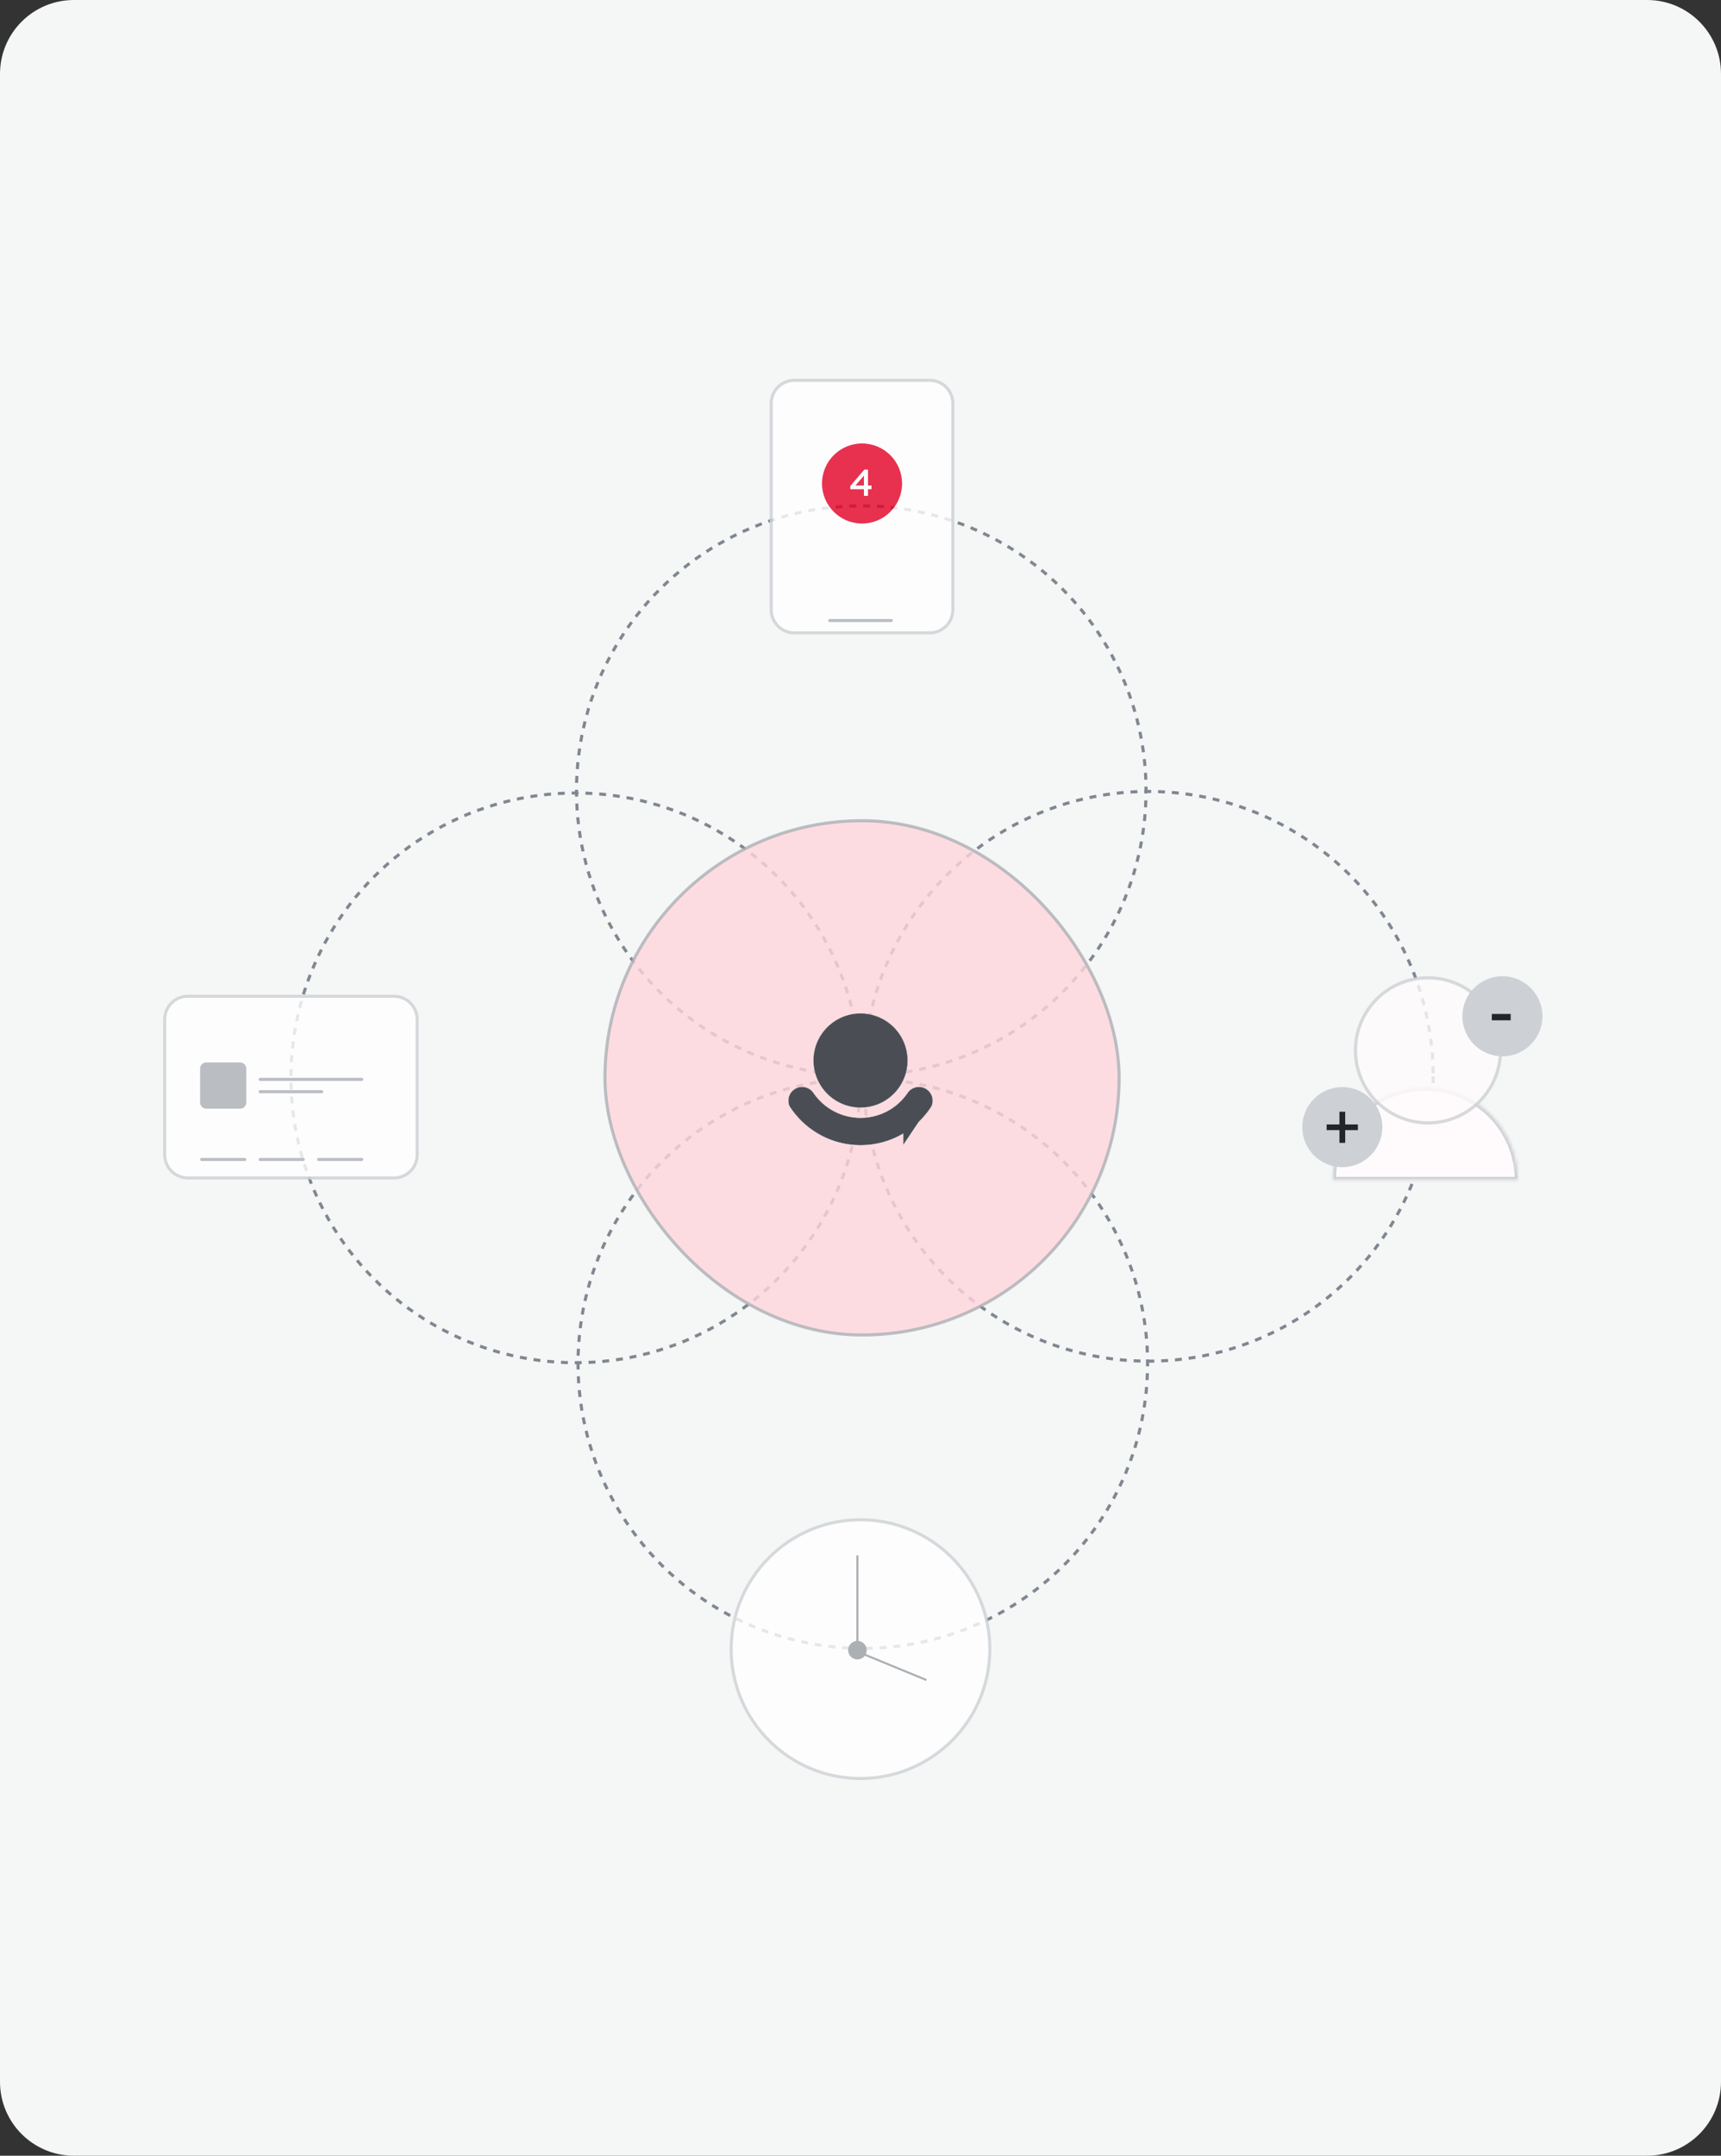 <svg width="559" height="700" viewBox="0 0 559 700" fill="none" xmlns="http://www.w3.org/2000/svg">
<rect x="0" y="0" width="559" height="700" fill="#333333" stroke="none"/>
<path d="M0 24C0 10.745 10.745 0 24 0H535C548.255 0 559 10.745 559 24V676C559 689.255 548.255 700 535 700H24C10.745 700 0 689.255 0 676V24Z" fill="#F5F6F6"/>
<circle cx="373" cy="349.5" r="92.5" stroke="#808790" stroke-dasharray="2.24 2.24"/>
<circle cx="187" cy="350" r="92.5" stroke="#808790" stroke-dasharray="2.24 2.24"/>
<circle cx="280.25" cy="442.75" r="92.5" transform="rotate(90 280.25 442.75)" stroke="#808790" stroke-dasharray="2.24 2.24"/>
<circle cx="279.75" cy="256.75" r="92.5" transform="rotate(90 279.75 256.75)" stroke="#808790" stroke-dasharray="2.24 2.24"/>
<rect opacity="0.8" x="196.5" y="266.5" width="167" height="167" rx="83.5" fill="#FFD5DC" stroke="#ABB0B5"/>
<path d="M298.579 352.922C300.994 352.975 302.952 354.967 302.966 357.382V357.383C302.97 358.078 302.816 358.737 302.537 359.326C302.284 359.717 302.022 360.103 301.749 360.481C300.769 361.842 299.667 363.11 298.458 364.267L298.491 364.301L298.457 364.266L298.451 364.275L293.374 371.844V368.117L293.303 368.158C289.253 370.524 284.541 371.879 279.513 371.879C270.379 371.879 262.291 367.407 257.316 360.535C257.014 360.118 256.723 359.693 256.445 359.258C256.181 358.673 256.039 358.024 256.048 357.34C256.085 354.916 258.075 352.941 260.499 352.922C261.998 352.911 263.329 353.634 264.151 354.754V354.755L264.334 355.023C267.669 359.823 273.224 362.966 279.513 362.966C285.801 362.966 291.256 359.879 294.602 355.152C294.724 354.98 294.842 354.804 294.958 354.627L294.959 354.628C295.747 353.631 296.949 352.977 298.306 352.924L298.579 352.922Z" fill="#4A4E54" stroke="#E5E7E8" stroke-width="0.095"/>
<path d="M279.506 329.048C287.964 329.048 294.823 335.906 294.823 344.364V344.412C294.797 352.848 287.951 359.681 279.507 359.681C271.047 359.681 264.19 352.823 264.19 344.364C264.19 335.905 271.048 329.048 279.506 329.048Z" fill="#4A4E54" stroke="#E5E7E8" stroke-width="0.095"/>
<circle opacity="0.8" cx="279.5" cy="535.5" r="42" fill="white" stroke="#CDD0D4"/>
<circle cx="278.496" cy="535.835" r="3.012" fill="#ABB0B5"/>
<path d="M278.496 535.835V505.044" stroke="#ABB0B5" stroke-width="0.669"/>
<path d="M278.161 536.169L300.919 545.54" stroke="#ABB0B5" stroke-width="0.669"/>
<g opacity="0.8">
<path d="M258 123.5H302C306.142 123.5 309.5 126.858 309.5 131V198C309.5 202.142 306.142 205.5 302 205.5H258C253.858 205.5 250.5 202.142 250.5 198V131C250.5 126.858 253.858 123.5 258 123.5Z" fill="white"/>
<path d="M258 123.5H302C306.142 123.5 309.5 126.858 309.5 131V198C309.5 202.142 306.142 205.5 302 205.5H258C253.858 205.5 250.5 202.142 250.5 198V131C250.5 126.858 253.858 123.5 258 123.5Z" stroke="#CDD0D4"/>
<path d="M269 201.5C269 201.224 269.224 201 269.5 201H289.5C289.776 201 290 201.224 290 201.5C290 201.776 289.776 202 289.5 202H269.5C269.224 202 269 201.776 269 201.5Z" fill="#ABB0B5"/>
<circle cx="280" cy="157" r="13" fill="#E30026"/>
<path d="M280.608 158.864H276.204V157.796L280.752 152.48H281.928V157.64H283.068V158.864H281.928V161H280.608V158.864ZM280.608 157.64V154.448L277.86 157.64H280.608Z" fill="white"/>
</g>
<g opacity="0.8">
<g clip-path="url(#clip0_116_477)">
<path d="M61 383C56.582 383 53 379.418 53 375L53 331C53 326.582 56.582 323 61 323L128 323C132.418 323 136 326.582 136 331L136 375C136 379.418 132.418 383 128 383L61 383Z" fill="white"/>
<path d="M65 347C65 345.895 65.895 345 67 345H78C79.105 345 80 345.895 80 347V358C80 359.105 79.105 360 78 360H67C65.895 360 65 359.105 65 358V347Z" fill="#ABB0B5"/>
<path d="M65 376.5C65 376.224 65.224 376 65.5 376H79.5C79.776 376 80 376.224 80 376.5C80 376.776 79.776 377 79.5 377H65.5C65.224 377 65 376.776 65 376.5Z" fill="#ABB0B5"/>
<path d="M84 350.5C84 350.224 84.224 350 84.5 350H117.5C117.776 350 118 350.224 118 350.5C118 350.776 117.776 351 117.5 351H84.5C84.224 351 84 350.776 84 350.5Z" fill="#ABB0B5"/>
<path d="M84 354.5C84 354.224 84.224 354 84.5 354H104.5C104.776 354 105 354.224 105 354.5C105 354.776 104.776 355 104.5 355H84.5C84.224 355 84 354.776 84 354.5Z" fill="#ABB0B5"/>
<path d="M84 376.5C84 376.224 84.224 376 84.5 376H98.5C98.776 376 99 376.224 99 376.5C99 376.776 98.776 377 98.5 377H84.5C84.224 377 84 376.776 84 376.5Z" fill="#ABB0B5"/>
<path d="M103 376.5C103 376.224 103.224 376 103.5 376H117.5C117.776 376 118 376.224 118 376.5C118 376.776 117.776 377 117.5 377H103.5C103.224 377 103 376.776 103 376.5Z" fill="#ABB0B5"/>
</g>
<path d="M53.5 375L53.5 331C53.5 326.858 56.858 323.5 61 323.5L128 323.5C132.142 323.5 135.5 326.858 135.5 331L135.5 375C135.5 379.142 132.142 382.5 128 382.5L61 382.5C56.858 382.5 53.5 379.142 53.5 375Z" stroke="#CDD0D4"/>
</g>
<mask id="path-25-inside-1_116_477" fill="white">
<path d="M493.064 383.215C493.064 375.232 489.893 367.577 484.249 361.933C478.605 356.288 470.949 353.117 462.967 353.117C454.984 353.117 447.329 356.288 441.685 361.933C436.04 367.577 432.869 375.232 432.869 383.215L462.967 383.215H493.064Z"/>
</mask>
<path d="M493.064 383.215C493.064 375.232 489.893 367.577 484.249 361.933C478.605 356.288 470.949 353.117 462.967 353.117C454.984 353.117 447.329 356.288 441.685 361.933C436.04 367.577 432.869 375.232 432.869 383.215L462.967 383.215H493.064Z" fill="#FFFBFC" stroke="#CDD0D4" stroke-width="2.094" mask="url(#path-25-inside-1_116_477)"/>
<circle opacity="0.8" cx="463.827" cy="341.078" r="23.555" fill="#FFFBFC" stroke="#CDD0D4" stroke-width="1.047"/>
<circle cx="488" cy="330" r="13" fill="#CDD0D4"/>
<path d="M484.56 331.312V329.248H490.68V331.312H484.56Z" fill="#242528"/>
<circle cx="436" cy="366" r="13" fill="#CDD0D4"/>
<path d="M430.912 366.976V365.128H435.064V361H436.936V365.128H441.064V366.976H436.936V371.104H435.064V366.976H430.912Z" fill="#242528"/>
<defs>
<clipPath id="clip0_116_477">
<path d="M61 383C56.582 383 53 379.418 53 375L53 331C53 326.582 56.582 323 61 323L128 323C132.418 323 136 326.582 136 331L136 375C136 379.418 132.418 383 128 383L61 383Z" fill="white"/>
</clipPath>
</defs>
</svg>
